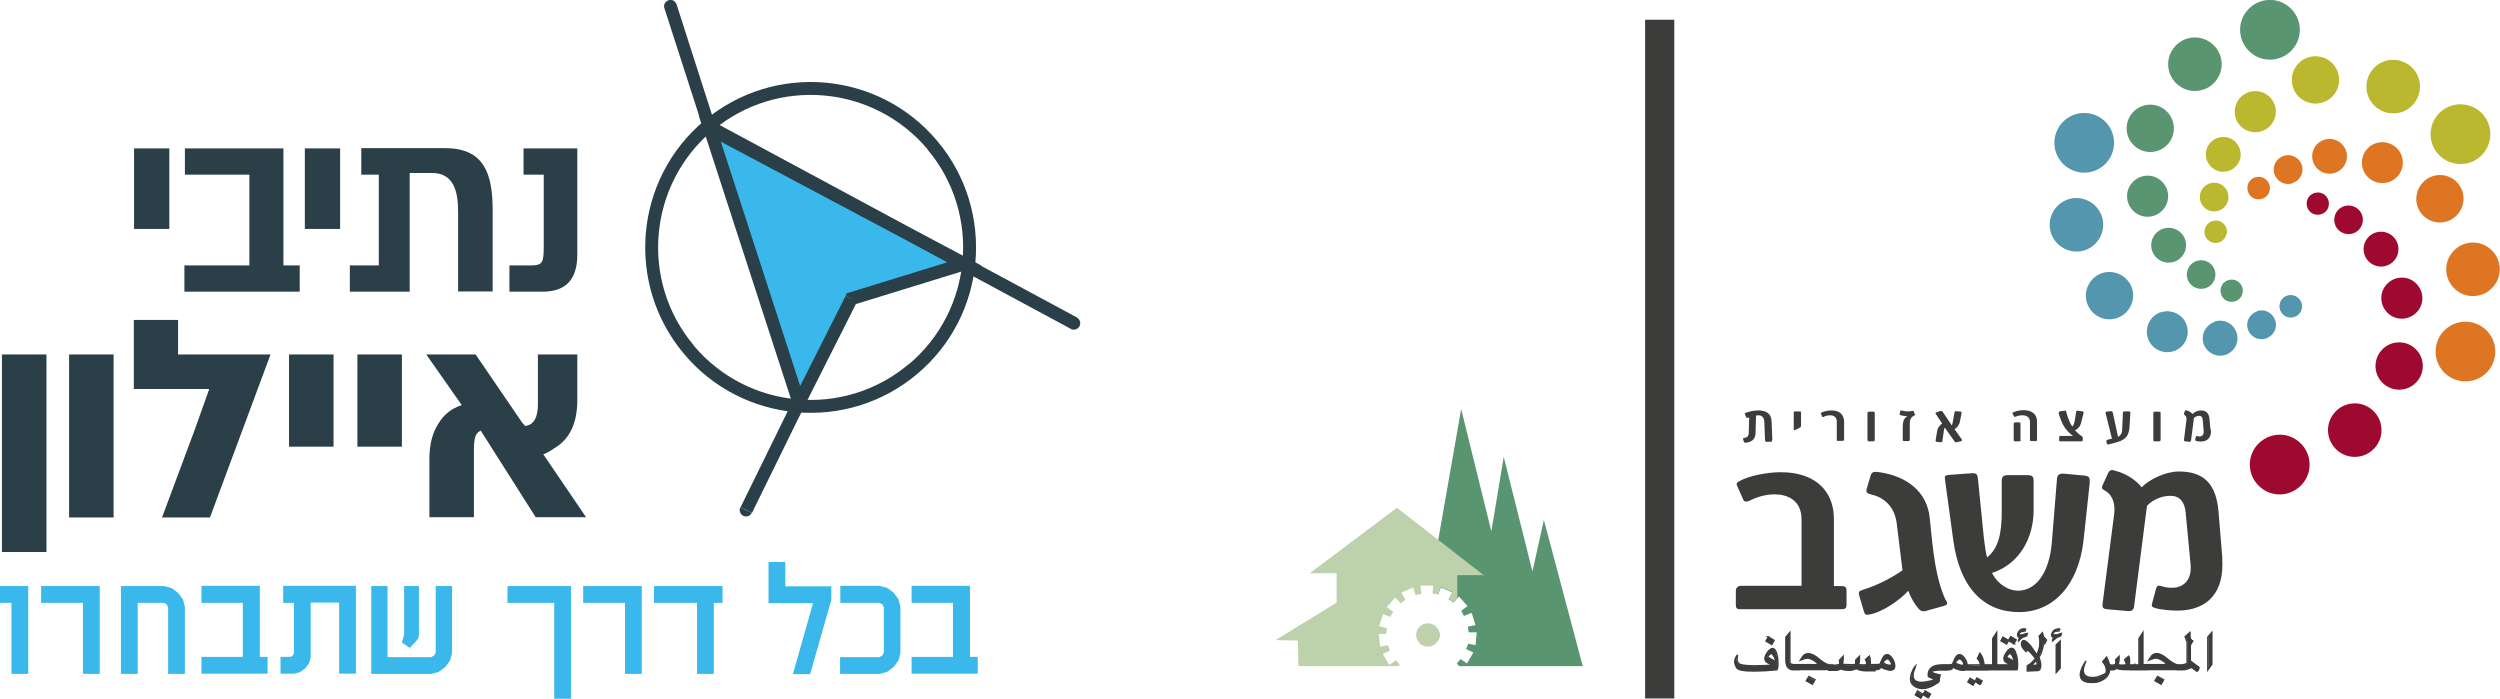 <?xml version="1.0" encoding="UTF-8"?><svg id="Layer_1" xmlns="http://www.w3.org/2000/svg" xmlns:xlink="http://www.w3.org/1999/xlink" viewBox="0 0 102.76 28.73"><defs><style>.cls-1{stroke-width:1.2px;}.cls-1,.cls-2{stroke:#3c3c3b;}.cls-1,.cls-2,.cls-3{fill:none;}.cls-4{fill:#dd7522;}.cls-2{stroke-width:.06px;}.cls-5{fill:#3c3c3b;}.cls-6{fill:#9e092f;}.cls-7{clip-path:url(#clippath-1);}.cls-8{fill:#3bb8eb;}.cls-9{fill:#bdd1ac;}.cls-10{fill:#599570;}.cls-11{fill:#bbb82f;}.cls-12{fill:#5496ae;}.cls-13{fill:#2b3f48;}.cls-14{clip-path:url(#clippath);}</style><clipPath id="clippath"><rect class="cls-3" y="0" width="102.76" height="28.73"/></clipPath><clipPath id="clippath-1"><rect class="cls-3" y="0" width="102.76" height="28.73"/></clipPath></defs><polygon class="cls-8" points="39.58 10.84 29.22 5.34 32.84 16.5 34.99 12.25 39.58 10.84"/><polygon class="cls-8" points="39.64 10.85 29.18 5.29 32.84 16.56 35 12.27 39.64 10.85"/><g class="cls-14"><path class="cls-13" d="M30.43,20.85c-.06.13-.01.29.12.35.13.07.29.01.35-.12l-.48-.23ZM33.05,16.72c.06-.13.01-.29-.12-.35-.13-.06-.29-.01-.35.12l.47.23ZM28.91,5.34c.04.14.19.22.33.17.14-.05.22-.19.17-.33l-.5.16ZM27.81.18c-.05-.14-.19-.22-.33-.17s-.22.19-.17.33l.5-.16ZM38.33,5.97l-.2.17.2-.17ZM28.31,14.37l-.2.17.2-.17ZM44.01,13.52c.13.07.29.02.36-.11.07-.13.02-.29-.11-.36l-.25.47ZM29.23,4.95c-.13-.07-.29-.02-.36.11-.07.13-.02.29.11.36l.25-.47ZM39.64,10.85l.08.25.61-.19-.56-.3-.12.23ZM29.18,5.29l.12-.23-.58-.31.2.62.25-.08ZM32.84,16.56l-.25.08.2.61.29-.57-.24-.12ZM35,12.27l-.08-.25-.11.03-.05.1.24.12ZM30.91,21.08l2.14-4.36-.47-.23-2.14,4.36.48.23ZM29.41,5.17L27.81.18l-.5.16,1.61,4.99.5-.16ZM38.53,5.8c-2.41-2.88-6.7-3.25-9.58-.84l.34.41c2.65-2.23,6.61-1.88,8.84.77l.41-.34ZM28.95,4.96c-2.88,2.41-3.25,6.71-.84,9.58l.41-.34c-2.23-2.65-1.88-6.61.77-8.84l-.34-.41ZM28.11,14.54c2.41,2.88,6.71,3.25,9.58.84l-.34-.41c-2.65,2.23-6.61,1.88-8.84-.77l-.41.34ZM37.69,15.38c2.88-2.41,3.25-6.71.84-9.58l-.41.34c2.23,2.65,1.88,6.61-.77,8.84l.34.41ZM44.27,13.05l-15.04-8.1-.25.47,15.04,8.1.25-.47ZM39.77,10.61l-10.46-5.56-.25.47,10.46,5.56.25-.47ZM28.93,5.37l3.66,11.27.5-.16-3.66-11.27-.5.16ZM33.07,16.68l2.16-4.28-.47-.24-2.16,4.28.47.24ZM35.08,12.53l4.64-1.43-.16-.51-4.64,1.43.16.51Z"/><path class="cls-13" d="M2.84,21.27h1.83v-6.7h-1.83v6.7ZM.08,22.69h1.83v-8.12H.08v8.12ZM7.33,13.15h-1.83v2.84h3.1l-.58,1.63-1.36,3.65h1.97l2.49-6.7h-3.8v-1.42ZM22.32,18.68c.19-.07.35-.17.47-.26.62-.36.94-1.02.94-1.97v-1.88h-1.62v2.03c0,.69-.25.87-.52.91l-.12-.13-1.92-2.81h-2.03l1.46,2.08c-.43.14-.75.4-.97.78-.24.37-.36.86-.36,1.44v2.39h1.83v-2.75c0-.54.07-.71.28-.81l2.26,3.56h2.07l-1.76-2.59ZM20.94,10.91v1.08h1.35c.95,0,1.44-.48,1.44-1.53v-4.36h-2.21v1.08h.83v2.94c0,.67-.04.79-.54.79h-.88ZM14.85,6.1v1.08h.72v3.73h-1.19v1.08h2.46v-4.88h.91c.89,0,1.08.73,1.08,1.6v3.27h1.42v-3.34c0-1.5-.35-2.55-1.95-2.55h-3.45ZM12.53,9.41h1.45v-3.31h-1.45v3.31ZM12.32,10.91h-.67v-4.81h-4.05v1.08h2.65v3.73h-2.67v1.08s4.74,0,4.74,0v-1.08ZM5.51,9.41h1.45v-3.31h-1.45v3.31Z"/></g><path class="cls-8" d="M0,24.09v.69h.47v2.92h.69v-3.61H0ZM1.69,24.09v.69h1.72v2.92h.69v-3.61H1.69ZM4.97,24.09v3.61h.69v-2.92h1.07l.12.06.06.12v2.74h.69v-2.76l-.08-.3-.2-.27-.27-.2-.3-.08h-1.78ZM8.28,24.09v.69h1.7v2.22h-1.7v.69h2.72v-.69h-.32v-2.92h-2.4ZM11.64,24.09v.69h.44v2.08l-.05.09-.09.05h-.41v.69h.56l.24-.06.22-.16.16-.22.06-.24v-2.24h1.17v2.92h.69v-3.61h-3ZM16.61,24.09v2l-.09.32.32.22.27-.28.09-.13.02-.17v-1.96h-.62ZM17.91,24.09v2.74l-.07.12-.12.06h-1.79v-2.92h-.67v3.61h2.47l.3-.08.27-.2.2-.27.08-.3v-2.76h-.67ZM20.86,24.09v.69h1.92v3.94h.69v-4.63h-2.61ZM23.97,24.09v.69h1.72v2.92h.69v-3.61h-2.42ZM26.88,24.09v.69h1.77v2.92h.69v-2.92h.36v-.69h-2.82ZM34.54,24.09v.69h1.61l.12.06.06.12v1.87l-.07.12-.12.06h-1.61s0,.69,0,.69h1.63l.3-.08.27-.2.2-.27.08-.3v-1.92l-.08-.3-.2-.27-.27-.2-.3-.08h-1.63ZM37.47,24.09v.69h1.7v2.22h-1.7v.69h2.72v-.69h-.32v-2.92h-2.4ZM31.59,23.1v1.69h1.83l-.83,2.92h.71l.87-3.05v-.56h-1.89v-1h-.69Z"/><path class="cls-13" d="M14.69,18.36h1.83v-3.79h-1.83v3.79ZM11.88,18.36h1.83v-3.79h-1.83v3.79Z"/><g class="cls-7"><path class="cls-5" d="M75.9,24.88v-.59c0-.14-.03-.2-.22-.2h-.3v-2.78c0-1.06-.7-1.9-2.18-1.9-.6,0-1.34.16-1.69.36-.13.07-.16.1-.09.24l.24.54c.04.09.15.07.21.05.23-.11.59-.28,1.08-.28s1.1.22,1.1,1.03v2.73h-2.48c-.14,0-.22.09-.22.2v.56c0,.14.02.2.18.2h4.16c.17,0,.21-.05.21-.18M79.98,24.68c-.4-.87-.51-1.84-.66-3.38-.1-1.08-.94-1.75-2.14-1.9-.18-.02-.25.02-.29.15l-.14.47c-.06.18-.06.25.15.3.5.11.96.46,1.06,1.17l.24,1.95c-.42.3-1.05.63-1.65.81-.15.05-.17.09-.12.26l.18.61c.05.16.08.16.22.14.53-.08,1.3-.62,1.61-.98.09.28.27.57.43.75.1.11.2.11.3.08l.75-.21c.12-.04.15-.08.07-.23M85.89,19.82c.02-.15,0-.25-.2-.27l-.85-.08c-.2-.02-.28.07-.29.21l-.21,2.6c-.1,1.25-.64,2-1.4,2-.36,0-.82-.25-1.06-.73,1.15-.37,1.71-1.47,1.71-2.57v-1.2c0-.18-.04-.25-.26-.25h-.78c-.21,0-.27.06-.27.25v1.25c0,.93-.15,1.52-.6,1.88-.04-.11-.09-.41-.13-.75l-.25-2.49c-.02-.18-.07-.22-.22-.22l-.97.07c-.19.02-.18.08-.16.22l.33,2.41c.26,2.03,1.28,3.01,2.71,3.01s2.44-1.13,2.65-2.93l.26-2.42ZM91.35,22.97l-.16-1.94c-.1-1.22-.68-1.65-1.63-1.65-.53,0-1.2.31-1.53.65-.23-.3-.64-.56-1.05-.67-.16-.05-.24-.08-.33.09l-.2.44c-.09.19-.06.2.11.3.34.22.38.63.34.95l-.47,3.63c-.03.19,0,.25.16.27l.9.08c.13,0,.22-.05.23-.2l.53-4.13c.23-.24.58-.41.97-.41.37,0,.58.25.62.69l.2,2.11c.07.67-.3.98-.76.98-.17,0-.27-.02-.45-.07-.09-.03-.17-.04-.21.12l-.15.55c-.05.17-.02.19.11.23.19.07.68.11.9.11,1.31,0,1.96-.8,1.86-2.15"/><path class="cls-5" d="M72.85,18.09l-.03-.77c-.01-.34-.25-.45-.55-.45-.2,0-.41.06-.52.1-.04.02-.04.04-.02.07l.05.12s.04.02.06.02l.06-.02-.02.65c0,.12-.09.19-.19.19-.05,0-.04.03-.04.06l.03.1s.03.04.05.04c.27-.02.42-.14.43-.39l.02-.73s.07-.01.09-.01c.16,0,.24.1.25.26l.03.78s.02.05.05.05h.2s.04-.02.04-.06M74.03,17.51v-.56s0-.04-.04-.04h-.2c-.05,0-.06.02-.06.05v.69s.02.05.05.03l.2-.1s.05-.04.05-.07M75.8,18.1v-.76c0-.28-.17-.47-.51-.47-.2,0-.34.05-.42.09-.03.02-.04.02-.02.05l.05.12s.03.02.05.01c.05-.03.14-.07.28-.07s.27.08.27.25v.77s0,.03.03.03h.23s.03-.02.03-.03M77.06,18.09v-1.12s0-.05-.05-.05h-.2s-.05.02-.05.05v1.12s.01.05.05.05h.2s.05-.02.05-.05M78.7,17.03l-.03-.11s-.02-.03-.04-.03c-.05.01-.15.02-.22.02-.09,0-.18-.02-.25-.04-.02,0-.03-.01-.04.01l-.04.13s-.01.04.03.05c.04.02.14.04.22.04.02,0,.05,0,.07,0-.16.11-.19.24-.19.48v.5s0,.05.05.05h.2s.04-.01.04-.05v-.67c0-.17.04-.26.2-.34.03-.01.03-.02.02-.05M80.65,18.08l-.31-.44c.07-.04.18-.14.22-.31l.07-.36s0-.05-.03-.05l-.21-.02s-.04.01-.05.04l-.08.44s-.02.09-.03.11l-.39-.58s-.04-.03-.07-.02l-.18.06s-.05.02-.03.05l.27.41c-.07.05-.18.14-.21.33l-.06.37s0,.04.03.05l.2.02s.04,0,.05-.04l.06-.43c0-.07.02-.1.04-.13l.41.58s.04.03.07.02l.2-.05s.04-.02.02-.05M83.73,18.09v-.76c0-.29-.19-.47-.55-.47-.13,0-.32.03-.43.09-.04.02-.04.03-.02.06l.05.1s.03.04.06.02c.06-.03.19-.06.29-.06.14,0,.31.06.31.27v.74s0,.05.05.05h.2s.04-.01.04-.04M83.05,18.09v-.68s0-.05-.05-.05h-.18s-.05.02-.05.05v.68s.01.05.05.05h.19s.06-.02.06-.05M85.65,16.97s-.01-.05-.04-.06l-.21-.03s-.05,0-.06.04l-.06.37c-.02.11-.05.2-.1.24-.11-.14-.2-.41-.25-.6-.01-.05-.02-.06-.06-.05l-.21.03s-.05.03-.04.08c.13.44.26.68.59.93h-.53s-.04.02-.04.04v.14s0,.04.04.04h.89s.04-.01.04-.05v-.1s-.02-.05-.05-.07c-.09-.05-.21-.17-.27-.23.12-.06.22-.16.26-.34l.09-.36ZM87.56,16.95s0-.04-.04-.04h-.21s-.05,0-.05.05l-.03.69c0,.19-.1.27-.17.31l-.22-1.02s-.02-.04-.06-.04l-.2.02s-.04.02-.03.07l.26,1.04-.2.05s-.04.03-.03.07l.03.1s.02.03.06.02l.36-.1c.38-.1.48-.32.5-.6l.04-.63ZM88.81,18.09v-1.12s0-.05-.05-.05h-.2s-.05.02-.05.05v1.12s0,.05.05.05h.2s.05-.02.05-.05M90.86,17.67l-.04-.43c-.02-.27-.15-.37-.36-.37-.12,0-.27.07-.34.15-.05-.07-.14-.12-.24-.15-.03-.01-.05-.02-.07.02l-.04.1s-.01.04.03.07c.07.05.09.14.07.21l-.1.81s0,.06.04.06l.2.02s.05-.01.05-.05l.12-.93c.05-.05.13-.09.22-.09.08,0,.13.06.14.16l.04.47c.01.15-.07.22-.17.22-.04,0-.06,0-.1-.02-.02,0-.04,0-.05.03l-.03.12s0,.04.03.05c.04.02.15.03.2.03.29,0,.44-.18.42-.48"/><path class="cls-5" d="M72.68,26.17l-.1.17.24.14.09-.17-.24-.14ZM73.02,26.91c-.04-.17-.1-.25-.18-.25-.06,0-.13.05-.21.16-.07.1-.1.19-.1.26s.04.13.11.17c0,0,.07.03.2.09-.01.01-.12.02-.34.03-.17,0-.3.01-.38.01-.36,0-.58-.03-.65-.08-.06-.05-.09-.11-.09-.19,0-.01,0-.08.02-.2-.05.08-.07.12-.08.13-.02.05-.03.1-.03.15,0,.08.03.17.08.25.06.09.28.14.68.14.34,0,.66-.02.95-.05.04,0,.06-.1.06-.27,0-.12-.01-.24-.04-.35M72.97,27.19l-.34-.18s.03-.06.06-.09c.04-.04.07-.06.09-.06.04,0,.08.04.13.14.04.08.06.15.06.19,0,0,0,.01,0,.01M73.93,27.33s-.04,0-.07,0c-.07,0-.13,0-.19-.02-.07-.01-.11-.04-.11-.06v-1.27l-.16.2v1s0,.04.01.07c0,.04.01.06.02.07.01.06.04.11.09.15.05.04.11.06.17.06h.24v-.2ZM75.35,27.33h-.18s-.12-.03-.22-.1c-.08-.05-.14-.1-.2-.15-.17-.14-.31-.22-.43-.22-.08,0-.15.03-.2.08-.03.03-.06.09-.12.19.13-.05.22-.08.27-.08.07,0,.14.02.22.07.07.04.14.08.19.14.04.04.06.06.06.07.05,0-.28,0-.99,0v.2h1.61v-.2ZM74.34,27.82l-.1.18.25.14.1-.18-.25-.13ZM77.05,27.34h-.18c0-.16-.01-.28-.04-.37l-.16.14s.05.08.05.16c0,.04-.02.06-.06.07,0,0-.04,0-.11,0-.11,0-.16,0-.16-.03h0c.02-.06.03-.13.03-.2v-.12s-.15.15-.15.15c0,.02,0,.05,0,.1,0,.07-.02.1-.06.1,0,0-.02,0-.04,0-.02,0-.04,0-.05,0-.15,0-.27,0-.34-.01-.04,0-.06,0-.06-.01h0c.02-.08.03-.15.03-.22,0-.05,0-.09,0-.11l-.14.16s.01.05.01.08c0,.04,0,.07-.02.09-.02.02-.15.04-.38.04-.03,0-.05,0-.05,0v.2h.23c.13,0,.21-.02.25-.06.1.04.23.06.36.06.09,0,.19-.02.29-.07.12.06.25.09.38.09.02,0,.04,0,.07-.01.03,0,.05,0,.06,0h.25v-.2ZM77.79,27.09c-.07-.12-.14-.18-.22-.18-.06,0-.11.03-.15.09-.03.04-.06.1-.09.18-.03.07-.05.12-.06.13-.02.02-.16.03-.4.03v.2h.26c.09,0,.16-.04.18-.12.03.04.09.07.19.1.08.03.16.04.22.04.11,0,.17-.06.17-.17,0-.09-.03-.18-.09-.29M77.66,27.36s-.08-.01-.15-.04c-.08-.03-.11-.05-.11-.08,0-.02.02-.06.06-.1.04-.04.07-.06.1-.06.04,0,.08.03.12.08.04.05.06.1.06.14,0,.03-.03.05-.08.05M80.03,27.33h-.19c-.39,0-.58.14-.58.42,0,.02,0,.04,0,.05,0,.02.04.04.12.07.08.03.12.05.12.06,0,.03-.07.06-.22.09-.12.02-.22.04-.28.04-.24,0-.36-.09-.36-.28,0-.06.01-.13.04-.21.02-.07.04-.13.07-.2h0s-.05.05-.11.17c-.06.14-.09.26-.09.37,0,.12.05.22.16.29.09.07.21.1.33.1.15,0,.31-.05.47-.14.14-.08.21-.13.21-.16l.04-.27s-.07,0-.18-.04c-.11-.03-.16-.06-.16-.08,0-.05.1-.07.3-.08.04,0,.14,0,.32,0v-.2ZM79.26,28.71l-.44-.28-.09.16.22.13.18-.3.22.13-.09.16ZM81.04,27.34h-.19s0-.01,0-.02c0-.07-.03-.15-.1-.25-.07-.11-.14-.16-.2-.16s-.11.03-.15.09c-.03.04-.06.1-.09.18-.03.07-.05.12-.07.13-.02.02-.16.03-.4.03v.2h.26c.1,0,.16-.04.18-.12.05.04.11.08.19.1.08.03.15.04.22.04.04,0,.08,0,.09-.02h.26v-.2ZM80.64,27.36s-.08-.01-.15-.04c-.08-.03-.11-.05-.11-.08,0-.02.02-.06.06-.1.04-.04.08-.06.1-.06.04,0,.08.03.12.08.04.05.06.1.06.14,0,.03-.03.05-.08.05M81.73,27.34h-.18c0-.07-.02-.16-.05-.25-.03-.1-.07-.18-.12-.23l-.1.22s.04.03.08.1c.03.06.04.11.04.14,0,.02,0,.03-.02.03h-.54v.2h.87v-.2ZM81.4,28.16l-.42-.26-.09.15.22.13.16-.29.21.13-.08.15ZM82.26,27.34h-.19v-1.35l-.16.25v1.09h-.38v.2h.72v-.2ZM82.78,26.45l-.45-.27-.09.15.23.13.17-.31.22.13-.09.16ZM82.88,26.94c-.04-.2-.1-.29-.19-.29-.07,0-.14.06-.21.16-.07.11-.11.19-.11.26s.04.13.11.17c0,0,.07.03.21.09h-.6v.2h.72c.06,0,.09,0,.1-.01.01-.02.02-.08.02-.18,0-.14-.01-.28-.04-.4M82.8,27.19l-.33-.18s.03-.06.06-.1c.04-.04.06-.06.08-.06.04,0,.08.04.12.13.04.08.06.14.06.19,0,0,0,.01,0,.02M83.11,26.09h-.06s-.06-.01-.06-.04c0-.03.02-.07.06-.09.03-.02.07-.03.11-.03.04,0,.07,0,.07.02l.03-.1s-.04-.01-.06-.01c-.09,0-.16.03-.2.09-.05.06-.07.12-.07.16,0,.04.03.08.09.12-.01,0-.02.02-.03.05-.01.03-.02.05-.02.06,0,0,0,0,0,.01.07-.07.12-.11.15-.13.04-.03.1-.05.18-.08l.03-.1-.23.06ZM84,26.18l-.05-.19-.14.14c.02.08.03.16.03.25,0,.18-.04.35-.13.53-.07-.12-.16-.24-.24-.35-.13-.16-.23-.24-.3-.24-.03,0-.05.02-.07.05-.01.03-.02.06-.02.09,0,.09.06.2.19.31l.06-.07c.09.07.19.17.3.32,0,.01.02.02.03.03h0c-.08.13-.2.23-.34.32v.21s.42-.02.42-.02c.09,0,.13-.07.13-.21,0-.11-.03-.22-.07-.34.1-.18.16-.36.18-.56h.05s.08-.16.08-.16l-.09-.11ZM83.74,27.34l-.24.02c.09-.08.15-.15.2-.23h0c.03.06.05.12.05.16,0,.02,0,.03,0,.05M84.51,26.08s-.04,0-.07,0c-.03,0-.05-.02-.05-.04,0-.04.02-.07.06-.09.03-.02.07-.03.11-.03.05,0,.07,0,.07.02l.04-.1s-.04,0-.06,0c-.09,0-.16.03-.21.09-.05.06-.07.12-.07.16,0,.04.03.07.09.11-.03.03-.05.07-.05.11,0,0,0,0,0,.01.05-.04.1-.08.15-.12.04-.03.1-.05.19-.08l.03-.1-.23.07ZM84.68,26.34l-.16.16v1.15l.16-.19v-1.12ZM87.74,27.34h-.2s0-.11,0-.19c0-.1-.02-.16-.03-.18l-.17.15s.06.08.06.16c0,.03-.03.05-.07.06-.01,0-.05,0-.11,0-.09,0-.14-.01-.14-.04.02-.1.03-.16.03-.19,0-.06,0-.11,0-.13l-.15.14s.01.03.01.06c0,.07,0,.11-.02.13-.02.02-.06.03-.12.03-.08,0-.12-.01-.13-.04-.02-.1-.06-.19-.11-.29l-.16.19s.08.1.11.18c.03.07.04.14.04.2,0,.04,0,.07-.02.09,0,.01-.03.03-.08.06-.02.01-.05.03-.09.05-.13.06-.25.09-.37.09-.26,0-.39-.1-.39-.3,0-.06.01-.12.04-.21.02-.08.05-.14.08-.19-.06.07-.11.16-.16.27-.05.12-.08.21-.08.3,0,.22.16.33.48.32h.05c.16,0,.31-.05.44-.14.15-.11.23-.23.23-.39.08,0,.13,0,.15,0,.05,0,.09-.03.13-.06,0,0,0,0,0,0,.03.01.05.02.07.02.1.03.26.04.47.03h-.01s.23,0,.23,0v-.2ZM88.28,27.34h-.19v-1.35l-.16.25v1.09h-.38v.2h.72v-.2ZM89.7,27.33h-.18s-.12-.03-.22-.1c-.08-.05-.15-.1-.2-.15-.17-.14-.31-.22-.43-.22-.08,0-.15.03-.2.08-.03.03-.06.09-.12.19.13-.05.22-.08.27-.08.07,0,.14.02.22.07.07.04.14.08.19.14.04.04.06.06.06.07.06,0-.27,0-.99,0v.2h1.61v-.2ZM88.69,27.82l-.1.18.25.14.1-.18-.24-.13ZM90.36,27.41l-.31-.24v-.67l.1-.16c-.07-.04-.11-.09-.12-.15,0-.02,0-.08,0-.2l-.19.17.08.23v.88c-.07.03-.14.05-.19.06-.02,0-.09,0-.21,0v.2h.22c.1,0,.21-.03.36-.1l.22.17c.05-.03.08-.08.08-.14,0-.01,0-.03-.02-.05M90.93,25.99l-.16.19v1.35l.16-.22v-1.32Z"/><path class="cls-2" d="M72.69,26.18l-.1.17.24.14.09-.17-.24-.14ZM73.04,26.91c-.04-.17-.1-.25-.18-.25-.06,0-.13.05-.21.16-.07.1-.1.18-.1.25s.04.12.11.17c0,0,.07.03.2.09-.01.01-.12.02-.34.03-.17,0-.29.01-.38.01-.36,0-.58-.03-.65-.08-.06-.05-.09-.11-.09-.18,0-.01,0-.08.02-.19-.05.07-.07.12-.08.13-.02.05-.03.1-.03.15,0,.08.03.16.08.25.06.09.28.13.68.13.34,0,.66-.02.95-.05.04,0,.06-.09.06-.27,0-.12-.01-.24-.04-.35ZM72.98,27.19l-.33-.18s.03-.05.06-.09c.04-.04.07-.06.09-.06.04,0,.08.05.13.13.04.08.06.14.06.19,0,0,0,.01,0,.01ZM73.94,27.33s-.04,0-.07,0c-.07,0-.13,0-.19-.02-.07-.01-.11-.04-.11-.06v-1.25l-.16.19v.99s0,.04.01.07c0,.04.01.06.02.07,0,.06.04.11.09.15.05.04.11.06.17.06h.24v-.2ZM75.36,27.33h-.18s-.12-.03-.22-.1c-.08-.05-.14-.1-.2-.15-.17-.14-.31-.21-.43-.21-.08,0-.15.03-.2.08-.03.03-.06.09-.12.18.13-.05.22-.08.27-.08.07,0,.14.02.22.06.07.04.14.08.19.14.04.04.06.06.06.07.06,0-.27,0-.99,0v.2h1.6v-.2ZM74.35,27.81l-.1.17.25.14.1-.18-.24-.13ZM77.06,27.33h-.18c0-.15-.01-.27-.04-.36l-.16.14s.05.08.05.15c0,.04-.02.06-.06.07,0,0-.04,0-.11,0-.11,0-.16,0-.16-.03h0c.02-.06.03-.13.03-.2v-.12s-.15.15-.15.15c0,.02,0,.05,0,.09,0,.07-.02.1-.06.1,0,0-.02,0-.04,0-.02,0-.04,0-.05,0-.15,0-.26,0-.34-.01-.04,0-.06,0-.06-.01h0c.02-.08.03-.15.03-.21,0-.05,0-.09,0-.11l-.15.16s.01.05.01.08c0,.05,0,.07-.02.09-.02.02-.15.04-.38.04-.03,0-.05,0-.05,0v.2h.23c.13,0,.21-.02.25-.06.1.04.23.06.36.06.09,0,.19-.02.29-.07.12.06.25.09.39.09.02,0,.04,0,.07,0,.03,0,.05,0,.06,0h.25v-.2ZM77.79,27.09c-.07-.12-.14-.18-.22-.18-.06,0-.11.03-.15.09-.03.04-.06.1-.09.18-.03.07-.05.12-.06.12-.02.02-.16.02-.4.02v.2h.26c.1,0,.16-.04.18-.12.03.04.09.07.19.1.08.03.16.04.21.04.11,0,.17-.06.17-.17,0-.09-.03-.18-.09-.29ZM77.67,27.35s-.08-.01-.15-.04c-.08-.03-.11-.06-.11-.08,0-.02.02-.05.06-.09.04-.04.07-.06.1-.06.04,0,.08.02.12.08.04.05.06.1.06.14,0,.03-.03.05-.08.05ZM80.03,27.33h-.19c-.39,0-.58.14-.58.41,0,.02,0,.04,0,.05,0,.01.04.04.12.07.08.03.12.05.12.06,0,.03-.07.06-.22.09-.12.02-.22.04-.28.04-.24,0-.37-.09-.37-.28,0-.06.01-.13.04-.2.02-.07.05-.13.07-.2h0s-.05.05-.11.17c-.06.14-.1.26-.1.37,0,.12.05.22.16.29.09.06.2.1.33.1.15,0,.31-.05.47-.14.14-.08.21-.13.21-.16l.04-.26s-.07,0-.18-.04c-.11-.03-.16-.06-.16-.08,0-.04.1-.07.3-.08.03,0,.14,0,.32,0v-.2ZM79.26,28.68l-.44-.28-.09.16.22.13.18-.29.22.13-.09.16ZM81.04,27.33h-.19s0-.01,0-.02c0-.07-.03-.15-.1-.25-.07-.1-.14-.15-.2-.15s-.11.03-.15.09c-.03.04-.06.1-.09.18-.03.07-.05.12-.07.13-.02.02-.16.02-.4.02v.2h.26c.1,0,.16-.04.18-.12.05.04.11.07.19.1.08.03.15.04.21.04.04,0,.08,0,.09-.02h.26v-.2ZM80.64,27.35s-.08-.01-.15-.04c-.08-.03-.11-.06-.11-.08,0-.02.02-.05.06-.09.04-.04.08-.06.1-.06.04,0,.08.02.12.08.04.05.06.1.06.14,0,.03-.03.05-.08.05ZM81.73,27.33h-.18c0-.07-.02-.16-.05-.25-.03-.1-.07-.17-.12-.23l-.1.22s.04.03.08.1c.03.06.04.11.04.13,0,.02,0,.03-.02.03h-.53v.2h.87v-.2ZM81.4,28.14l-.42-.26-.09.15.21.13.16-.29.21.12-.08.14ZM82.26,27.33h-.19v-1.33l-.16.25v1.08h-.38v.2h.72v-.2ZM82.78,26.46l-.45-.27-.08.15.23.13.17-.3.22.13-.09.16ZM82.88,26.94c-.04-.19-.11-.29-.19-.29-.07,0-.14.05-.21.16-.07.1-.11.19-.11.26s.04.13.11.17c0,0,.07.03.21.09h-.6v.2h.72c.06,0,.09,0,.1,0,.01-.02.02-.08.02-.18,0-.14-.01-.27-.04-.4ZM82.8,27.19l-.33-.18s.03-.05.06-.09c.04-.04.06-.06.08-.06.04,0,.08.04.12.13.04.08.06.14.06.18,0,0,0,.01,0,.02ZM83.11,26.11h-.06s-.06-.01-.06-.04c0-.04.02-.06.06-.09.03-.02.07-.03.11-.03.04,0,.07,0,.07.01l.03-.1s-.04-.01-.06-.01c-.09,0-.16.03-.2.09-.05.06-.07.12-.07.16,0,.04.03.08.09.12-.01,0-.02.02-.03.05s-.02.05-.02.06c0,0,0,0,0,.01.07-.07.12-.11.15-.13.04-.03.1-.05.18-.07l.03-.1-.23.06ZM84,26.2l-.05-.19-.13.14c.02.08.03.16.03.25,0,.17-.04.35-.13.52-.08-.12-.16-.24-.24-.35-.13-.16-.23-.24-.3-.24-.03,0-.05.02-.07.05-.01.03-.02.06-.02.09,0,.09.06.19.19.31l.06-.07c.09.07.19.17.3.32,0,.01.02.02.03.03h0c-.08.12-.2.23-.34.31v.21s.42-.02.42-.02c.09,0,.13-.07.13-.21,0-.11-.03-.22-.07-.33.1-.17.16-.36.18-.55h.05s.08-.16.08-.16l-.09-.1ZM83.73,27.34l-.24.02c.08-.08.15-.15.2-.22h0c.03.06.05.12.05.16,0,.02,0,.03,0,.05ZM84.5,26.1s-.04,0-.07,0c-.03,0-.05-.02-.05-.04,0-.03.02-.06.06-.09.03-.02.07-.03.11-.03.05,0,.07,0,.07.02l.04-.1s-.04,0-.06,0c-.09,0-.16.03-.2.09-.05.06-.07.12-.07.16,0,.04.03.07.09.11-.03.03-.05.07-.05.11,0,0,0,0,0,.01.05-.04.1-.08.15-.12.04-.03.1-.05.18-.08l.03-.1-.23.07ZM84.68,26.35l-.16.16v1.13l.16-.18v-1.11ZM87.73,27.33h-.2s0-.1,0-.19c0-.1-.02-.16-.03-.17l-.17.15s.06.08.06.16c0,.03-.02.05-.07.06-.01,0-.05,0-.11,0-.09,0-.14-.01-.14-.04.02-.1.03-.16.03-.19,0-.06,0-.1,0-.13l-.14.14s.01.03.01.06c0,.07,0,.11-.02.13s-.06.03-.12.03c-.08,0-.12-.01-.13-.04-.02-.1-.06-.19-.11-.29l-.16.19s.08.09.11.17c.03.07.04.14.04.2,0,.04,0,.07-.02.09,0,.02-.03.03-.08.06-.02.01-.05.03-.09.04-.13.06-.25.09-.37.09-.26,0-.39-.1-.39-.3,0-.06.01-.12.04-.2.02-.08.05-.14.08-.18-.06.07-.11.16-.16.26-.05.12-.08.21-.08.3,0,.22.16.32.48.32h.05c.16,0,.31-.05.44-.14.15-.1.23-.23.23-.38.08,0,.13,0,.15,0,.05,0,.09-.03.13-.06,0,0,0,0,0,0,.03.01.05.02.07.02.1.03.25.04.47.03h-.02s.23,0,.23,0v-.2ZM88.27,27.33h-.19v-1.33l-.16.25v1.08h-.38v.2h.72v-.2ZM89.68,27.33h-.18s-.12-.03-.22-.1c-.08-.05-.15-.1-.2-.15-.17-.14-.31-.21-.43-.21-.08,0-.15.03-.2.08-.03.03-.06.09-.12.18.13-.05.22-.08.27-.08.07,0,.14.02.22.06.07.04.14.08.19.14.04.04.06.06.06.07.06,0-.28,0-.99,0v.2h1.6v-.2ZM88.68,27.81l-.1.17.25.14.1-.18-.24-.13ZM90.34,27.4l-.31-.23v-.66l.1-.16c-.07-.04-.11-.09-.12-.15,0-.02,0-.08,0-.2l-.19.17.08.23v.87c-.07.03-.14.05-.19.06-.02,0-.09,0-.21,0v.2h.22c.1,0,.21-.03.36-.1l.22.16c.05-.03.08-.07.08-.14,0-.01,0-.03-.02-.05ZM90.91,26l-.16.19v1.34l.16-.22v-1.3Z"/><path class="cls-12" d="M94.01,12.15c.24-.08.5.05.59.29.08.24-.04.51-.29.59-.24.08-.5-.04-.59-.29-.08-.24.04-.51.29-.59"/><path class="cls-12" d="M92.77,12.79c.31-.11.64.06.75.37.11.31-.06.64-.37.75s-.64-.06-.75-.36c-.11-.31.06-.64.37-.75"/><path class="cls-12" d="M91.02,13.22c.38-.13.78.07.91.45.13.38-.07.78-.44.91-.37.13-.78-.07-.91-.44-.13-.37.07-.78.45-.91"/><path class="cls-12" d="M88.81,12.84c.44-.15.92.08,1.07.52.15.44-.08.92-.52,1.07-.44.15-.92-.08-1.07-.52-.15-.44.08-.92.52-1.08"/><path class="cls-12" d="M86.39,11.23c.51-.17,1.06.1,1.24.6.17.51-.1,1.06-.6,1.24-.51.18-1.06-.09-1.24-.6-.18-.51.1-1.06.6-1.24"/><path class="cls-12" d="M84.99,8.2c.57-.2,1.2.11,1.4.68.2.57-.11,1.2-.68,1.4-.57.2-1.2-.11-1.4-.68-.2-.57.11-1.2.68-1.4"/><path class="cls-12" d="M85.27,4.71c.64-.22,1.34.12,1.56.76.22.64-.12,1.34-.76,1.56-.64.22-1.34-.12-1.56-.76-.22-.64.12-1.34.76-1.56"/><path class="cls-10" d="M92.03,11.6c.19.17.21.46.05.65-.17.19-.46.21-.65.05-.19-.17-.21-.46-.05-.65.17-.19.46-.21.65-.05"/><path class="cls-10" d="M90.86,10.84c.25.21.27.59.06.83-.21.25-.59.27-.83.06-.25-.21-.27-.59-.06-.83.21-.25.59-.27.83-.06"/><path class="cls-10" d="M89.61,9.54c.3.26.33.71.07,1.01-.26.3-.71.33-1.01.07-.3-.26-.33-.71-.07-1.01.26-.3.71-.33,1.01-.07"/><path class="cls-10" d="M88.83,7.43c.35.31.39.84.08,1.19-.31.35-.84.39-1.19.08-.35-.31-.39-.84-.08-1.19.31-.35.84-.39,1.19-.08"/><path class="cls-10" d="M89.02,4.54c.4.35.45.97.1,1.37-.35.41-.97.45-1.37.1-.41-.35-.45-.97-.1-1.37.35-.41.97-.45,1.37-.1"/><path class="cls-10" d="M90.94,1.81c.46.4.51,1.09.11,1.55-.4.46-1.09.51-1.55.11-.46-.4-.51-1.09-.11-1.55.4-.46,1.09-.51,1.55-.11"/><path class="cls-10" d="M94.11.3c.51.45.57,1.22.12,1.73-.44.51-1.22.57-1.73.12-.51-.44-.57-1.22-.12-1.73.44-.51,1.22-.57,1.73-.12"/><path class="cls-11" d="M91.52,9.61c-.05.25-.29.42-.54.37-.25-.05-.41-.29-.36-.54.05-.25.29-.41.54-.37.25.05.42.29.37.54"/><path class="cls-11" d="M91.59,8.21c-.06.32-.37.53-.69.47-.32-.06-.53-.37-.47-.69.06-.32.37-.53.69-.47.32.06.53.37.47.69"/><path class="cls-11" d="M92.09,6.48c-.08.39-.45.64-.84.57-.39-.08-.64-.45-.57-.84.08-.39.45-.64.84-.57.39.08.64.45.57.84"/><path class="cls-11" d="M93.53,4.75c-.09.46-.53.76-.99.67-.46-.09-.76-.53-.67-.99.09-.46.53-.76.99-.67.46.09.76.53.67.99"/><path class="cls-11" d="M96.13,3.47c-.1.53-.61.87-1.14.77-.53-.1-.87-.61-.77-1.14.1-.53.61-.87,1.14-.77.53.1.87.61.77,1.14"/><path class="cls-11" d="M99.45,3.77c-.12.6-.69.99-1.29.87-.6-.12-.99-.69-.87-1.29.12-.6.69-.99,1.29-.87.6.12.99.69.87,1.29"/><path class="cls-11" d="M102.34,5.75c-.13.67-.77,1.1-1.44.97-.67-.13-1.1-.77-.97-1.44.13-.67.77-1.1,1.44-.97s1.1.77.97,1.44"/><path class="cls-4" d="M92.99,8.17c-.24.08-.51-.04-.59-.29-.08-.24.04-.51.29-.59.24-.08.5.05.59.29.08.24-.04.51-.29.59"/><path class="cls-4" d="M94.24,7.53c-.31.11-.64-.06-.75-.37-.11-.31.06-.64.37-.75.31-.11.64.06.75.36.11.31-.06.65-.37.75"/><path class="cls-4" d="M95.99,7.1c-.38.13-.78-.07-.91-.44-.13-.38.07-.78.44-.91.38-.13.78.07.91.44.13.37-.07.78-.44.91"/><path class="cls-4" d="M98.2,7.48c-.44.15-.92-.08-1.07-.52-.15-.44.08-.92.52-1.07.44-.15.92.08,1.07.52.15.44-.08.92-.52,1.07"/><path class="cls-4" d="M100.61,9.09c-.51.18-1.06-.09-1.24-.6-.17-.51.1-1.06.6-1.24.51-.18,1.06.09,1.24.6.17.51-.1,1.06-.6,1.24"/><path class="cls-4" d="M102.01,12.11c-.58.2-1.2-.11-1.4-.68-.2-.58.11-1.2.68-1.4.57-.2,1.2.11,1.4.68.2.57-.11,1.2-.68,1.4"/><path class="cls-4" d="M101.74,15.61c-.64.22-1.34-.12-1.56-.76-.22-.64.12-1.34.76-1.56.64-.22,1.34.12,1.56.76.22.64-.12,1.34-.76,1.56"/><path class="cls-6" d="M94.97,8.72c-.19-.17-.21-.46-.05-.65.17-.19.46-.21.65-.05.19.17.21.46.05.65-.17.19-.46.21-.65.05"/><path class="cls-6" d="M96.15,9.48c-.25-.21-.27-.59-.06-.83.21-.25.59-.27.83-.06.25.21.27.59.06.83-.21.25-.59.27-.83.06"/><path class="cls-6" d="M97.4,10.78c-.3-.26-.33-.71-.07-1.01.26-.3.71-.33,1.01-.07.3.26.33.71.07,1.01-.26.3-.71.33-1.01.07"/><path class="cls-6" d="M98.17,12.89c-.35-.31-.39-.84-.08-1.19.31-.35.84-.39,1.19-.08.35.31.39.84.08,1.19-.31.35-.84.39-1.19.08"/><path class="cls-6" d="M97.98,15.78c-.41-.35-.45-.97-.1-1.37.35-.41.97-.45,1.37-.1.41.35.45.97.1,1.37-.35.41-.97.45-1.37.1"/><path class="cls-6" d="M96.07,18.51c-.46-.4-.51-1.09-.11-1.55.4-.46,1.09-.51,1.55-.11.46.4.51,1.09.11,1.55-.4.46-1.09.51-1.55.11"/><path class="cls-6" d="M92.9,20.02c-.51-.44-.57-1.22-.12-1.73s1.22-.57,1.73-.12c.51.44.57,1.22.12,1.73s-1.22.57-1.73.12"/><line class="cls-1" x1="68.22" y1=".81" x2="68.22" y2="28.71"/><path class="cls-10" d="M65.06,27.39l-1.6-6.02-.47,2.12-1.18-4.71-.51,3.06-1.24-5.03-.96,5.48v2.16s0,0,.01,0l.11-.31.48.21-.15.28c.07.04.13.1.19.14l.23-.25.35.39-.26.2c.05.06.07.14.11.21l.32-.13.16.5-.32.07c.02.08.03.16.04.23h.33s-.05.53-.05.53l-.3-.06c-.02.08-.06.15-.09.22l.3.14-.26.45-.26-.18c-.05.06-.11.12-.16.18l.1.11h5.09ZM59.17,26.1c0-.09-.03-.17-.07-.24v.48c.04-.07.07-.15.07-.24"/><path class="cls-9" d="M61.02,23.67l-3.6-2.8-3.58,2.69h1.1v1.21l-2.51,1.54.92.02.02,1.05h4.11l.06-.07c-.06-.05-.11-.11-.16-.17l-.28.19-.26-.45.29-.13c-.03-.07-.05-.15-.08-.23l-.32.06-.06-.52h.31c0-.09.02-.16.03-.24l-.32-.08.16-.5.29.12c.03-.07.08-.13.13-.2l-.27-.21.35-.39.23.24c.06-.05.12-.1.19-.14l-.17-.3.48-.21.11.31c.07-.02.15-.03.23-.04l-.03-.35h.52l-.03.33c.08.01.16.01.23.03l.11-.31.48.21-.15.28c.07.04.12.1.19.14l.16-.17v-.94h1.12ZM59.9,27.26s-.02.02-.02.02l.02.03v-.05ZM58.69,26.58c.26,0,.48-.21.48-.48s-.22-.48-.48-.48-.48.21-.48.48.22.48.48.48"/></g></svg>
